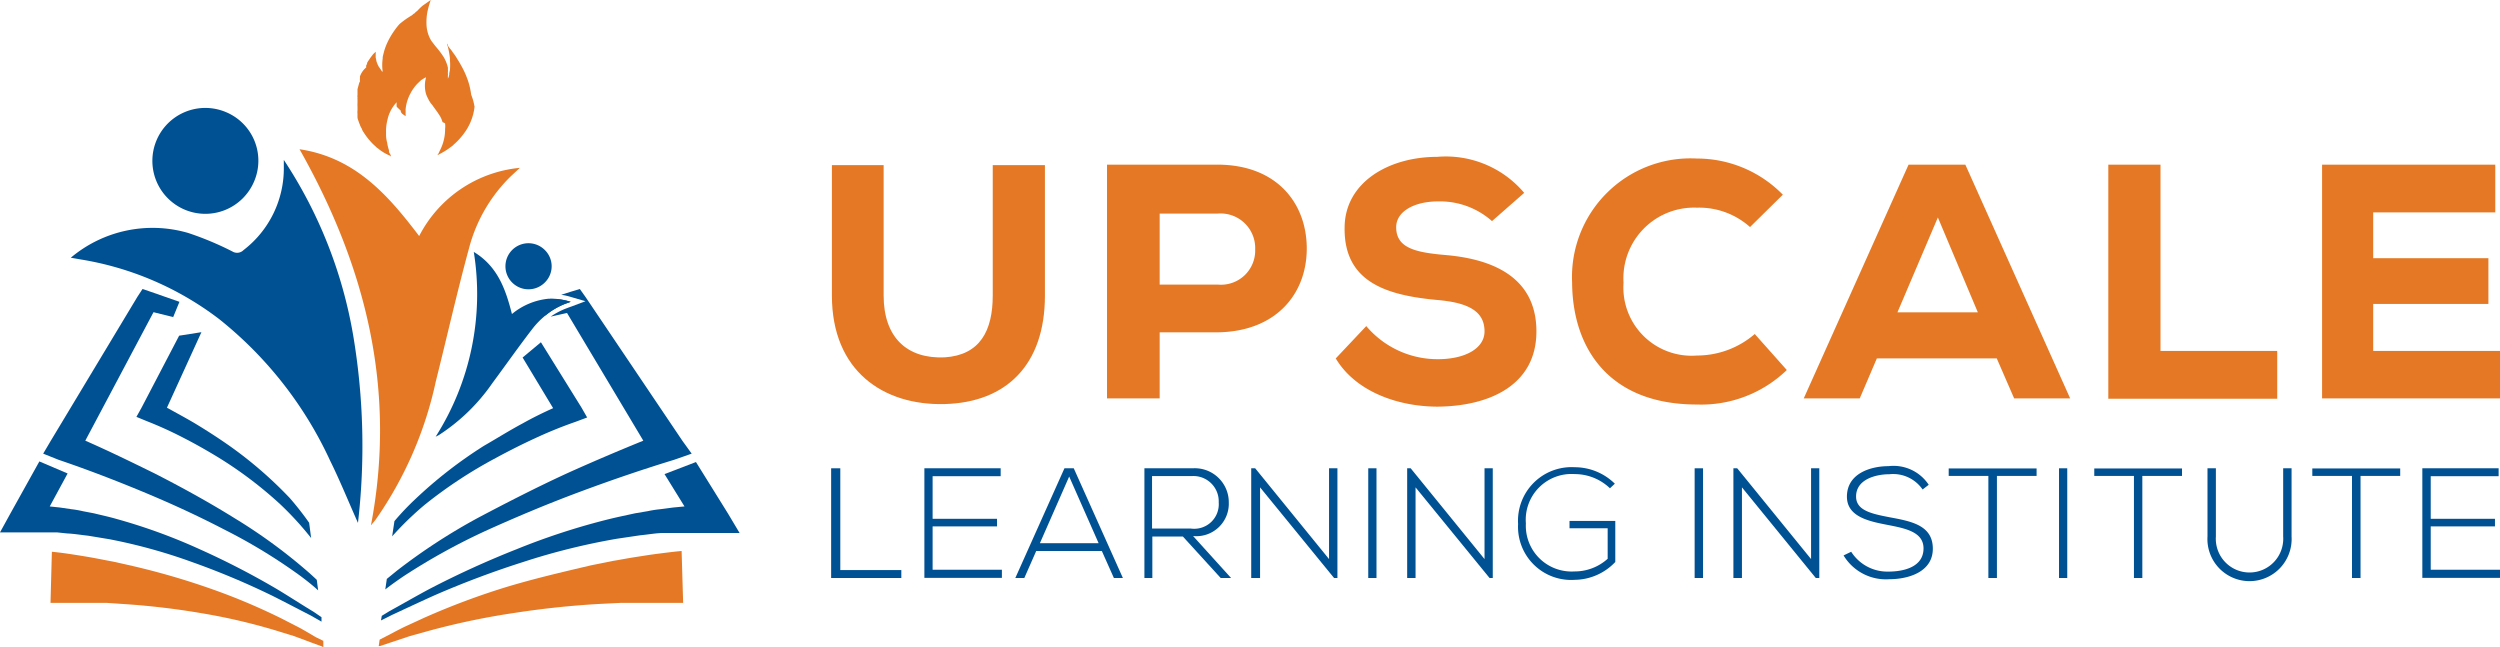 <svg xmlns="http://www.w3.org/2000/svg" viewBox="0 0 163.84 42.4"><defs><style>.cls-1{fill:#e47825;}.cls-2{fill:#005193;}</style></defs><g id="Layer_2" data-name="Layer 2"><g id="Layer_1-2" data-name="Layer 1"><path class="cls-1" d="M68.48,10.82v8.55c0,4.55-2.54,7-6.56,7.11s-7.4-2.16-7.4-7.11V10.82h3.39v8.55c0,2.74,1.53,4.16,4,4.05,2.32-.15,3.15-1.75,3.15-4.05V10.82Z"/><path class="cls-1" d="M76,21.78v4.33H72.55V10.79h7.22c3.92,0,5.87,2.54,5.87,5.5s-2,5.45-5.87,5.49Zm0-3.13h3.81a2.24,2.24,0,0,0,2.45-2.3A2.27,2.27,0,0,0,79.77,14H76Z"/><path class="cls-1" d="M97.78,14.49a5.14,5.14,0,0,0-3.55-1.29c-1.51,0-2.73.64-2.73,1.69,0,1.4,1.33,1.66,3.3,1.83,3,.27,5.89,1.43,5.89,5s-3.15,4.9-6.46,4.93c-2.64,0-5.4-1-6.69-3.16l2-2.12a6.11,6.11,0,0,0,4.69,2.17c1.81,0,3.06-.72,3.06-1.82,0-1.29-1-1.88-3.09-2.06-3.23-.3-6.12-1.11-6.08-4.72,0-3,2.91-4.66,6.06-4.66a6.72,6.72,0,0,1,5.71,2.36Z"/><path class="cls-1" d="M117.1,24.25a8.07,8.07,0,0,1-5.89,2.26c-5.84,0-8.16-3.77-8.18-8a7.77,7.77,0,0,1,8.18-8.12,7.87,7.87,0,0,1,5.63,2.37l-2.15,2.12a5,5,0,0,0-3.48-1.27,4.63,4.63,0,0,0-4.81,4.92,4.47,4.47,0,0,0,4.81,4.77A5.8,5.8,0,0,0,115,21.89Z"/><path class="cls-1" d="M130.86,23.49H123l-1.12,2.62h-3.67l6.87-15.32h3.72l6.87,15.32H132ZM127,14.25l-2.65,6.22h5.27Z"/><path class="cls-1" d="M141.59,10.79V23h7.65v3.13H138.17V10.79Z"/><path class="cls-1" d="M163.84,26.11H152.18V10.79h11.35v3.13h-8v3h7.55v3h-7.55V23h8.32Z"/><path class="cls-2" d="M55.07,30.69v6.67h4v.52h-4.6V30.69Z"/><path class="cls-2" d="M61.12,34h4.22v.5H61.12v2.84h4.54v.53H60.58V30.69h5v.52H61.12Z"/><path class="cls-2" d="M73,37.88l-.79-1.77h-4.3l-.78,1.77h-.59l3.22-7.19h.61l3.22,7.19ZM72,35.6l-1.93-4.37L68.15,35.6Z"/><path class="cls-2" d="M80.68,37.88H80l-2.48-2.72h-2v2.72H75V30.69h3.16a2.23,2.23,0,0,1,2.37,2.24,2.13,2.13,0,0,1-2.34,2.2ZM75.5,34.64h2.55a1.61,1.61,0,0,0,1.82-1.72,1.66,1.66,0,0,0-1.76-1.72H75.5Z"/><path class="cls-2" d="M82.26,30.69l4.84,5.95V30.69h.55v7.19h-.22l-4.85-5.94v5.94H82V30.69Z"/><path class="cls-2" d="M89.67,37.88V30.69h.54v7.19Z"/><path class="cls-2" d="M92.45,30.69l4.84,5.95V30.69h.54v7.19h-.21l-4.85-5.94v5.94h-.55V30.69Z"/><path class="cls-2" d="M105.51,32a3.34,3.34,0,0,0-2.31-.93A3,3,0,0,0,100,34.3a3,3,0,0,0,3.18,3.15,3.23,3.23,0,0,0,2.18-.83v-2h-2.5v-.48h3v2.69A3.72,3.72,0,0,1,103.2,38a3.48,3.48,0,0,1-3.71-3.66,3.51,3.51,0,0,1,3.71-3.72,3.75,3.75,0,0,1,2.63,1.08Z"/><path class="cls-2" d="M111.06,37.88V30.69h.55v7.19Z"/><path class="cls-2" d="M113.85,30.69l4.84,5.95V30.69h.54v7.19H119l-4.84-5.94v5.94h-.56V30.69Z"/><path class="cls-2" d="M126,32.08a2.34,2.34,0,0,0-2.18-1c-.84,0-2.18.31-2.18,1.46,0,.91,1,1.13,2.2,1.36,1.39.26,2.83.51,2.83,2.06s-1.65,2-2.85,2a3.24,3.24,0,0,1-3-1.56l.5-.24a2.81,2.81,0,0,0,2.45,1.3c.89,0,2.29-.25,2.29-1.52,0-1.08-1.18-1.31-2.36-1.54s-2.66-.52-2.66-1.85c0-1.52,1.55-2,2.73-2a2.76,2.76,0,0,1,2.63,1.22Z"/><path class="cls-2" d="M130.31,31.19h-2.6V30.7h5.76v.49h-2.6v6.69h-.56Z"/><path class="cls-2" d="M134.94,37.88V30.69h.54v7.19Z"/><path class="cls-2" d="M139.85,31.19h-2.6V30.7H143v.49h-2.6v6.69h-.55Z"/><path class="cls-2" d="M150.18,30.69v4.47a2.76,2.76,0,1,1-5.51,0V30.69h.55v4.47a2.21,2.21,0,1,0,4.41,0V30.69Z"/><path class="cls-2" d="M154.14,31.19h-2.6V30.7h5.76v.49h-2.6v6.69h-.56Z"/><path class="cls-2" d="M159.3,34h4.21v.5H159.3v2.84h4.54v.53h-5.09V30.69h5v.52H159.3Z"/><path class="cls-2" d="M38.12,26.73l-2.67-4.3-1.2,1,2,3.32c-.69.31-1.34.63-2,1-.88.47-1.72,1-2.54,1.47a29.11,29.11,0,0,0-4.46,3.46,17.56,17.56,0,0,0-1.4,1.47l-.15,1a20.39,20.39,0,0,1,2.16-2.09A29.9,29.9,0,0,1,32.52,30c.83-.45,1.68-.88,2.55-1.28a28.51,28.51,0,0,1,2.66-1.08l.75-.28Z"/><path class="cls-2" d="M35.74,20.68l-.39-.9.57-.18a4.09,4.09,0,0,1,1.48.18l-.38.14A4.71,4.71,0,0,0,35.74,20.68Z"/><path class="cls-2" d="M45.33,29.73l-1.14.4c-2.07.63-4.17,1.35-6.21,2.11s-4,1.58-6,2.48a41.56,41.56,0,0,0-5.54,3.05c-.41.28-.81.56-1.19.86l.1-.69.65-.53a38.93,38.93,0,0,1,5.32-3.47c1.89-1,3.84-2,5.84-2.92,1.66-.75,3.33-1.46,5-2.14l-5-8.37-1.07.24a4.78,4.78,0,0,1,1-.53l.18-.07.2-.07.9-.34-.93-.27a3.92,3.92,0,0,0-.66-.15l.59-.19.63-.19.37.52,6.36,9.44Z"/><path class="cls-1" d="M44.77,39.51c-.39,0-.87,0-1.32,0H42.06l-1.39,0-1.4.07q-2.79.16-5.57.59a48.44,48.44,0,0,0-5.48,1.14l-1.34.37-1.32.44-.66.22-.08,0,.06-.42.41-.21c.4-.21.81-.43,1.22-.63l1.26-.58a48.12,48.12,0,0,1,5.32-2c1.84-.56,3.72-1,5.64-1.45l1.44-.29c.49-.08,1-.18,1.46-.25s1-.16,1.48-.22,1-.13,1.56-.18Z"/><path class="cls-2" d="M48.47,34.93h-2l-.3,0-.37,0h-.75l-.76,0-.78,0c-.51,0-1,.1-1.55.15l-1.55.23a43.69,43.69,0,0,0-6.09,1.51A60.54,60.54,0,0,0,28.51,39c-.94.42-1.87.86-2.8,1.29l-.74.37.05-.3.49-.3c.89-.49,1.77-1,2.67-1.48A60.89,60.89,0,0,1,33.84,36,44.79,44.79,0,0,1,40,34c.54-.13,1.08-.24,1.62-.36l.83-.14a7.55,7.55,0,0,1,.83-.13l.84-.11.74-.07-1.31-2.12,2.06-.79,2.09,3.36Z"/><path class="cls-2" d="M20.76,38l.09.69c-.36-.33-.74-.63-1.14-.93a35.89,35.89,0,0,0-5-3.05C13,33.82,11.22,33,9.39,32.24s-3.7-1.48-5.56-2.11h0l-1-.4.49-.83L9,19.46l.34-.52.56.19,1.86.65-.41,1-1.29-.32L5.59,28.88c1.55.68,3,1.39,4.53,2.14,1.78.91,3.53,1.87,5.22,2.92a35,35,0,0,1,4.77,3.47C20.33,37.6,20.55,37.8,20.76,38Z"/><path class="cls-2" d="M19,32.65a26.66,26.66,0,0,0-4-3.46c-.73-.51-1.49-1-2.27-1.47-.58-.34-1.17-.66-1.79-1l2.26-4.95L11.74,22,9.27,26.73l-.33.59.68.28A25,25,0,0,1,12,28.68c.78.4,1.54.83,2.28,1.28a26.4,26.4,0,0,1,4.11,3.11,20.8,20.8,0,0,1,2,2.19l-.13-1A19.71,19.71,0,0,0,19,32.65Z"/><path class="cls-1" d="M21.19,42l0,.41-.13-.06-.6-.22-1.18-.44-1.2-.37a39.27,39.27,0,0,0-4.91-1.14,49.2,49.2,0,0,0-5-.59L7,39.51l-1.25,0H4.49c-.4,0-.83,0-1.18,0l.09-3.35c.51.05.94.11,1.39.18s.89.14,1.33.22.87.17,1.31.25l1.29.29c1.72.4,3.4.89,5,1.45a40.74,40.74,0,0,1,4.76,2l1.13.58c.37.2.73.42,1.09.63Z"/><path class="cls-2" d="M3.73,34.89l-.68,0H2.38l-.33,0-.27,0H0l.71-1.29,1.87-3.36,1.85.79L3.26,33.19l.66.07.75.11a6.54,6.54,0,0,1,.75.13l.73.14c.49.12,1,.23,1.45.36a37,37,0,0,1,5.5,2,51.56,51.56,0,0,1,5.07,2.62c.8.48,1.59,1,2.39,1.48l.51.35,0,.29-.72-.41c-.84-.43-1.67-.87-2.51-1.29a50.73,50.73,0,0,0-5.21-2.19,35.81,35.81,0,0,0-5.45-1.51l-1.39-.23c-.47-.05-.93-.13-1.39-.15Z"/><path class="cls-2" d="M23.46,34.27c-.62-1.39-1.17-2.75-1.82-4.07a25.52,25.52,0,0,0-7.28-9.29A20.32,20.32,0,0,0,5.27,17l-.63-.11a8.32,8.32,0,0,1,7.7-1.62,20.78,20.78,0,0,1,2.89,1.21.59.59,0,0,0,.73-.09A6.75,6.75,0,0,0,18.6,10.9c0-.1,0-.19,0-.42A29.94,29.94,0,0,1,23.15,22,43.74,43.74,0,0,1,23.46,34.27Z"/><path class="cls-1" d="M24.6,34.08l-.29.35C26,25.58,24,17.51,19.63,9.78c3.65.55,5.8,3,7.84,5.69A8.3,8.3,0,0,1,34.07,11l-.6.56a10.18,10.18,0,0,0-2.73,4.7c-.79,2.9-1.45,5.83-2.18,8.74A24.93,24.93,0,0,1,24.6,34.08Z"/><path class="cls-2" d="M16.65,11.9a3.47,3.47,0,1,1-1.86-4.56A3.45,3.45,0,0,1,16.65,11.9Z"/><path class="cls-2" d="M37.4,19.78l-.38.14a4.71,4.71,0,0,0-1.28.76,5.26,5.26,0,0,0-.84.86c-.91,1.18-1.76,2.39-2.64,3.58a12.49,12.49,0,0,1-3.51,3.4l-.2.1a17.41,17.41,0,0,0,2.5-12.11c1.56.94,2.09,2.45,2.5,4.07a4.43,4.43,0,0,1,2.37-1A4.09,4.09,0,0,1,37.4,19.78Z"/><path class="cls-2" d="M35.7,18.52a1.51,1.51,0,1,1,0-2.14A1.49,1.49,0,0,1,35.7,18.52Z"/><path class="cls-1" d="M31.1,7a3.57,3.57,0,0,1-.76,1.83,4.06,4.06,0,0,1-.6.64h0a.87.87,0,0,1-.21.17,0,0,0,0,1,0,0l0,0h0a2,2,0,0,1-.23.17,6.44,6.44,0,0,1-.63.36.22.22,0,0,1,.05-.08l.16-.33a3,3,0,0,0,.29-1.32,1.24,1.24,0,0,0,0-.33h0V8.08L29,8a1.69,1.69,0,0,0-.15-.37l-.19-.29h0L28.41,7l-.08-.12a1.06,1.06,0,0,1-.16-.21.81.81,0,0,1-.1-.18,1.73,1.73,0,0,1-.16-.37,2,2,0,0,1,0-1,.14.14,0,0,1,0-.06s0,0,0,0,0,0,0,0l-.2.12,0,0-.11.07-.25.24a2.73,2.73,0,0,0-.46.65,2.55,2.55,0,0,0-.2.48,2.62,2.62,0,0,0-.11.57,2.26,2.26,0,0,1,0,.26v0a.78.78,0,0,1,0,.16s0,0,0,0a1.53,1.53,0,0,1-.16-.11v0h0a.34.34,0,0,1-.15-.18h0s0,0,0,0h0a.09.09,0,0,1,0-.06L26,7A1,1,0,0,1,26,6.7s0,0,0,0l0,0a2.31,2.31,0,0,0-.46.69,2.16,2.16,0,0,0-.14.43,3.1,3.1,0,0,0-.1.68c0,.12,0,.24,0,.36a2,2,0,0,0,.07.48,2.8,2.8,0,0,0,.12.5c0,.09,0,.17.08.25a1.77,1.77,0,0,1,.06.17s0,0,0,0h0l-.1-.07A3,3,0,0,1,25,9.9a1.66,1.66,0,0,1-.21-.16.65.65,0,0,1-.16-.13,3.59,3.59,0,0,1-.39-.39,4.36,4.36,0,0,1-.41-.55.77.77,0,0,1-.12-.24h0s0,0,0,0v0a1.11,1.11,0,0,1-.13-.27,2.34,2.34,0,0,1-.09-.24s0,0,0,0v0h0v0a.83.83,0,0,1-.06-.21,2.07,2.07,0,0,1,0-.22s0,0,0,0v0a1.24,1.24,0,0,1,0-.27c0-.07,0-.15,0-.22s0,0,0,0v0a2.62,2.62,0,0,1,0-.28l0-.2a.59.59,0,0,1,0-.13v0a.51.51,0,0,1,0-.17V5.84s0,0,0,0l.09-.33a.51.51,0,0,1,.07-.17v0s0,0,0,0,0,0,0,0,0,0,0,0v0s0-.06,0-.08v0a.5.5,0,0,1,0-.13.14.14,0,0,0,0-.06h0s0,0,0-.06h0v0h0s0,0,0,0h0a0,0,0,0,1,0,0A1.34,1.34,0,0,1,24,4.42h0s0,0,0-.05v0a.09.09,0,0,1,0-.07h0v0h0s0,0,0,0h0a.17.17,0,0,1,.06-.1h0a.05.05,0,0,1,0,0h0a.2.2,0,0,1,0-.08h0a1.22,1.22,0,0,1,.12-.19,2.83,2.83,0,0,1,.2-.28.8.8,0,0,1,.15-.17h0v0s.06-.06.09-.09,0,0,0,0a1,1,0,0,1,0,.17c0,.07,0,.14,0,.21v0a2,2,0,0,1,.05.24v0a2,2,0,0,0,.14.34l.18.26s0,.06.09.09a3.14,3.14,0,0,1,0-.87s0,0,0-.06.06-.27.09-.4a4,4,0,0,1,.25-.65c.06-.13.13-.25.2-.37s.19-.3.3-.45a3.92,3.92,0,0,1,.27-.33l0,0a.05.05,0,0,1,0,0A5.81,5.81,0,0,1,27,1l.11-.1s.05,0,.08-.06h0a0,0,0,0,1,0,0h0l.06-.05s0,0,0,0h0l0,0a.24.24,0,0,1,.08-.06h0A3.81,3.81,0,0,1,27.7.37L28.23,0l0,0A6,6,0,0,0,28,.83h0s0,0,0,0a3.64,3.64,0,0,0-.05.74,2.2,2.2,0,0,0,.32,1.11s0,0,0,0l.17.22c.08.11.17.21.25.31a4.87,4.87,0,0,1,.41.57,2.37,2.37,0,0,1,.25.64.06.06,0,0,1,0,0,.18.18,0,0,1,0,.1s0,0,0,0v0a1.15,1.15,0,0,1,0,.26v0a.74.74,0,0,1,0,.21,1,1,0,0,1,0,.17.86.86,0,0,0,.09-.27.24.24,0,0,0,0-.08v0h0l.05-.24s0-.06,0-.09V4.67a.49.49,0,0,1,0-.12,3.62,3.62,0,0,0,0-.57h0V3.92s0,0,0,0a.17.17,0,0,1,0-.07v0s0,0,0,0v0a5.22,5.22,0,0,0-.2-1l.07.09a.18.18,0,0,1,0,.07l.11.15a1.86,1.86,0,0,1,.21.28h0a3.23,3.23,0,0,1,.29.43,4.05,4.05,0,0,1,.21.35,5.75,5.75,0,0,1,.51,1.13,4.88,4.88,0,0,1,.19.86A3.69,3.69,0,0,1,31.1,7Z"/></g></g></svg>